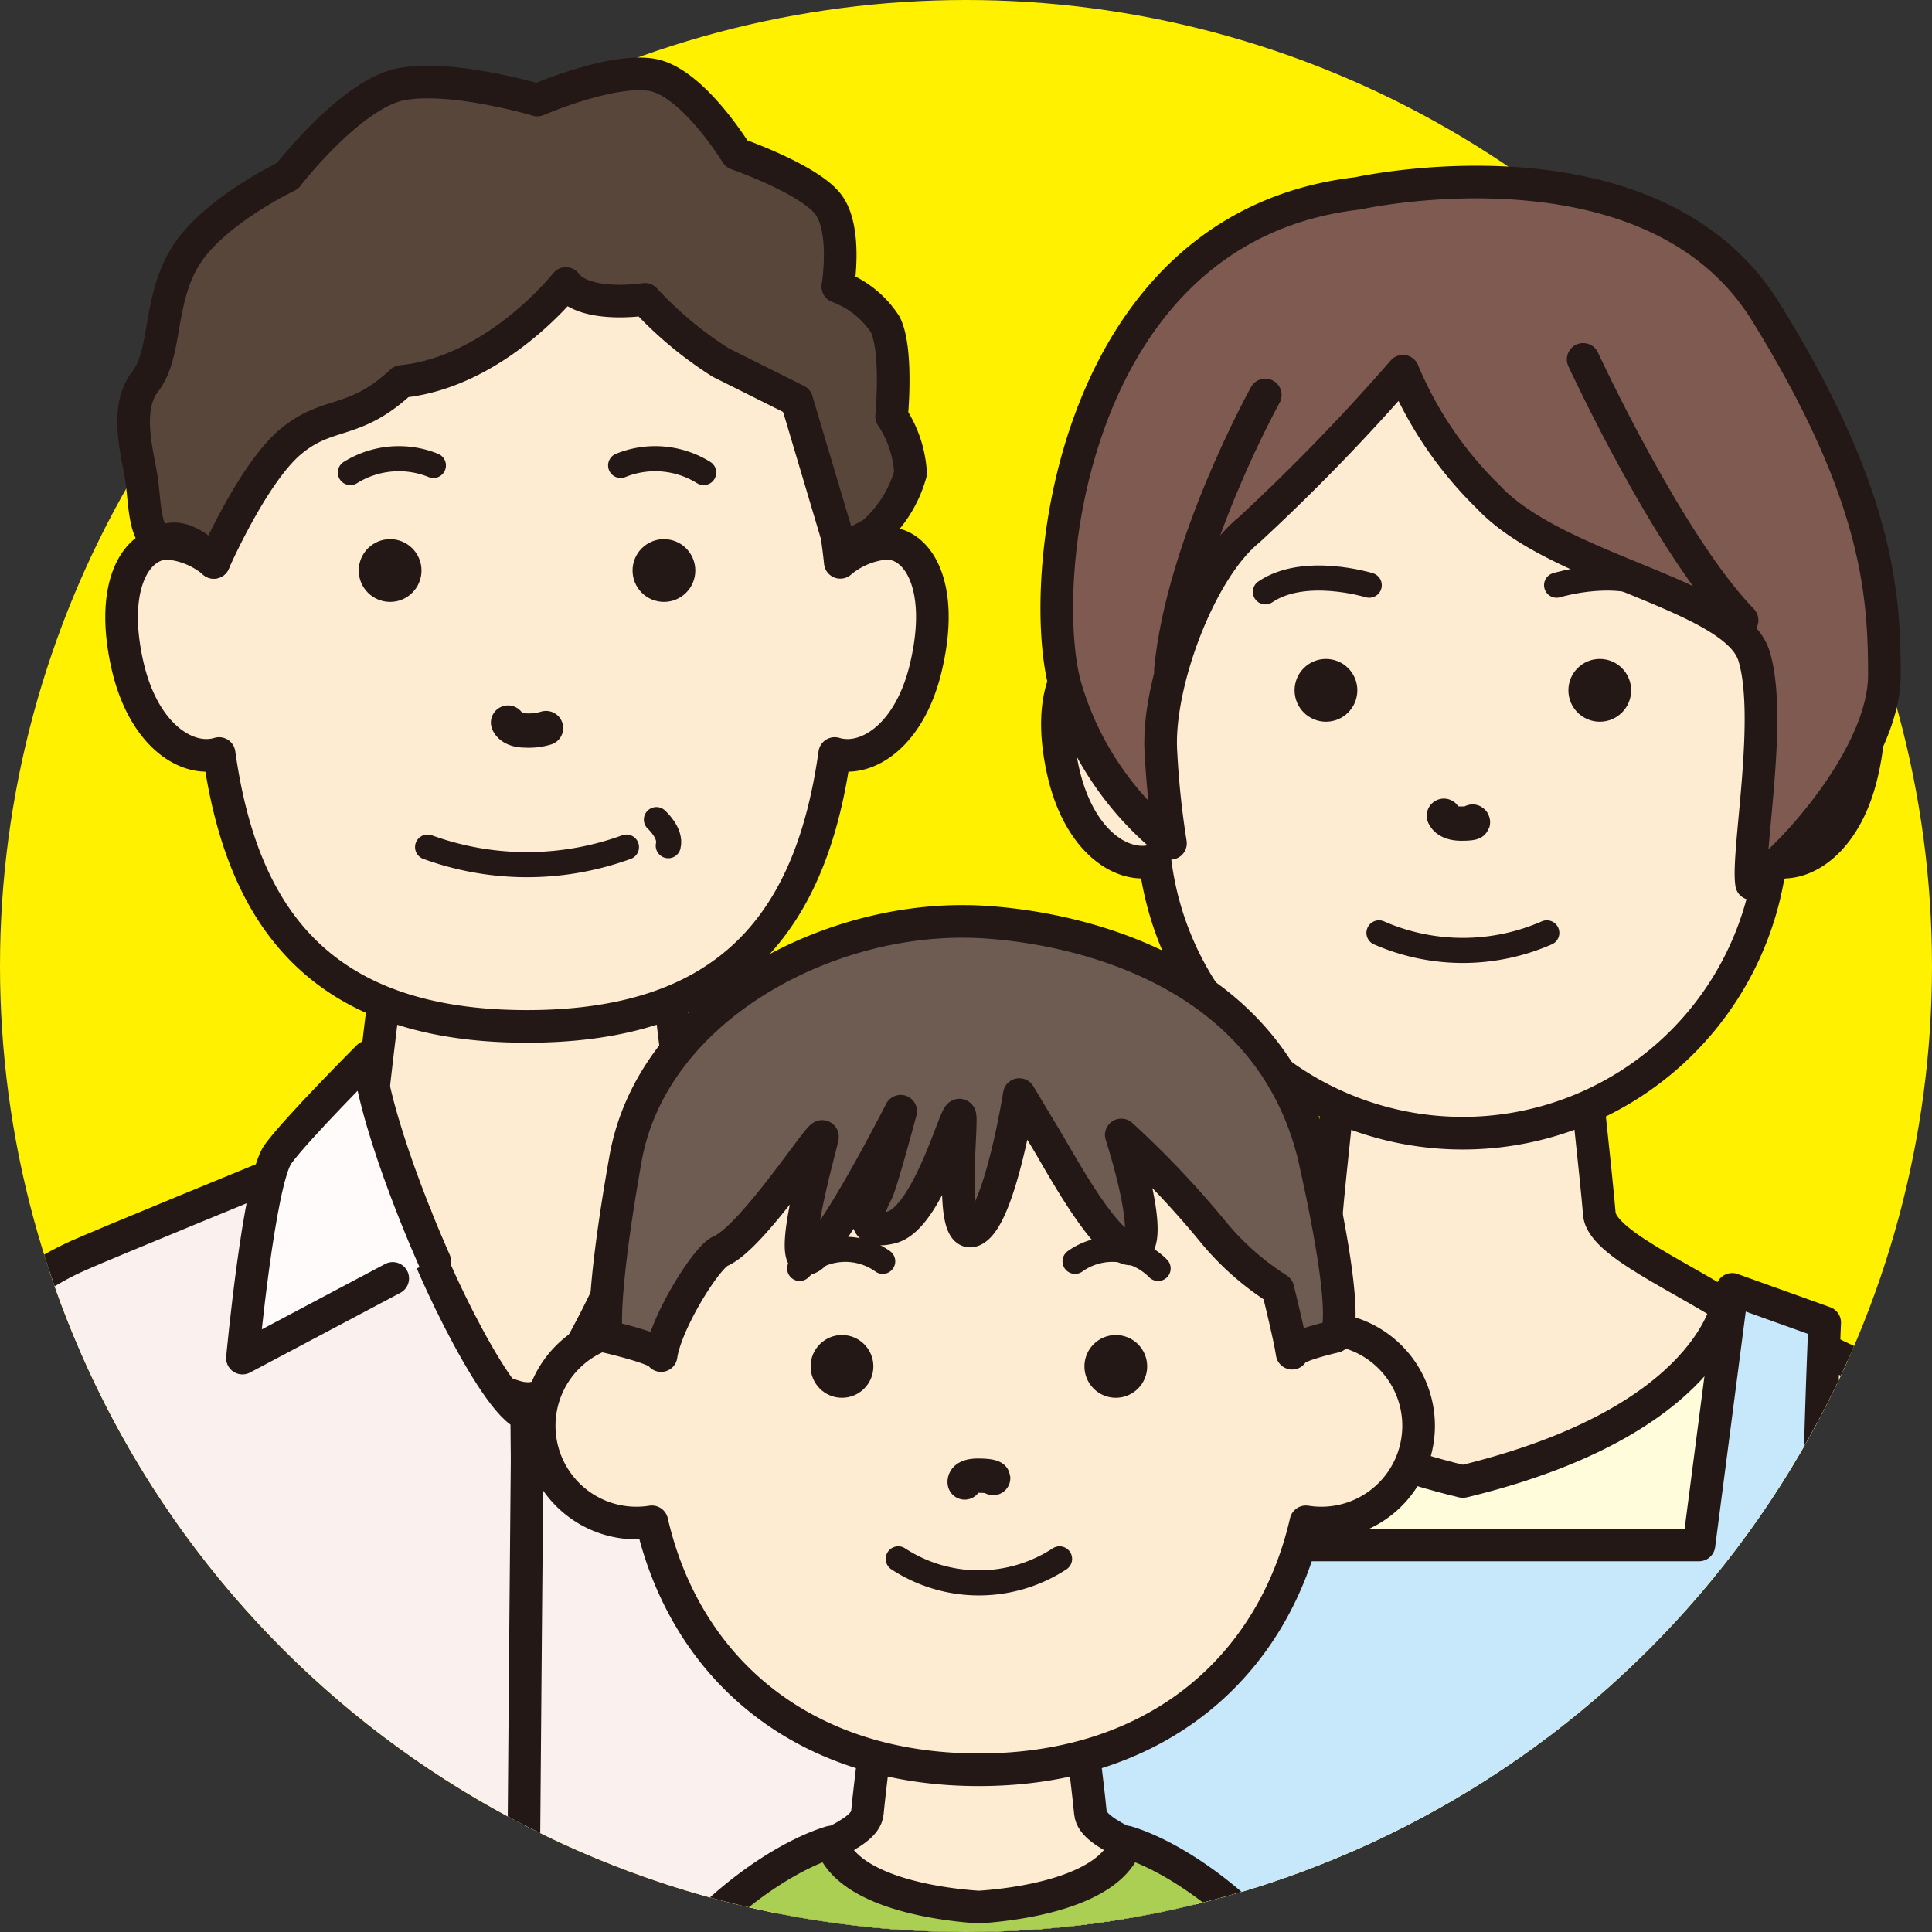 <svg xmlns="http://www.w3.org/2000/svg" xmlns:xlink="http://www.w3.org/1999/xlink" width="80" height="80" viewBox="0 0 80 80">
  <rect x="0" y="0" width="80" height="80" fill="#333333" stroke="none"/>
  <defs>
    <clipPath id="clip-path">
      <path id="Path_1604" data-name="Path 1604" d="M396.3,679.951h-80v40a40,40,0,0,0,80,0Z" transform="translate(-316.301 -679.951)" fill="none"/>
    </clipPath>
    <clipPath id="clip-path-2">
      <rect id="Rectangle_331" data-name="Rectangle 331" width="64.437" height="91.155" fill="none"/>
    </clipPath>
  </defs>
  <g id="Group_3736" data-name="Group 3736" transform="translate(-741 -517)">
    <g id="Group_1340" data-name="Group 1340" transform="translate(741 517)">
      <circle id="Ellipse_48" data-name="Ellipse 48" cx="40" cy="40" r="40" transform="translate(0 0)" fill="#fff100"/>
    </g>
    <g id="Group_1471" data-name="Group 1471" transform="translate(741 517)">
      <g id="Group_1470" data-name="Group 1470" transform="translate(0)">
        <g id="Group_1469" data-name="Group 1469" clip-path="url(#clip-path)">
          <g id="Group_1454" data-name="Group 1454" transform="translate(-10.395 -2.108)">
            <g id="Group_1453" data-name="Group 1453" clip-path="url(#clip-path-2)">
              <g id="Group_1452" data-name="Group 1452" transform="translate(6.662 5.168)">
                <path id="Path_1560" data-name="Path 1560" d="M349.349,725c-2.381-1.879-5.834-2.631-5.96-4.009s-.879-7.391-.879-7.391H331.384s-.754,6.013-.88,7.391-3.579,2.13-5.959,4.009c1.6,2.519,10.719,7.957,12.276,8.047v.014l.126-.006a.932.932,0,0,1,.125.014v-.014C338.631,732.959,347.746,727.515,349.349,725Z" transform="translate(-311.391 -678.205)" fill="#feecd2" stroke="#231815" stroke-linecap="round" stroke-linejoin="round" stroke-width="1.351"/>
                <g id="Group_1445" data-name="Group 1445" transform="translate(0 45.538)">
                  <path id="Path_1561" data-name="Path 1561" d="M321.285,764.328h-8.25s1.11-28.951,1.736-32.584,4.134-5.386,5.262-5.888,8.16-3.382,8.16-3.382-.01.245,5.785,1.744c-.01.785,3.229,7.87,4.6,8.25.095,9.741.263,31.859.263,31.859Z" transform="translate(-313.035 -722.475)" fill="#fff"/>
                  <path id="Path_1562" data-name="Path 1562" d="M321.285,764.328h-8.25s1.11-28.951,1.736-32.584,4.134-5.386,5.262-5.888,8.16-3.382,8.16-3.382-.01.245,5.785,1.744c-.01.785,3.229,7.87,4.6,8.25.095,9.741.263,31.859.263,31.859Z" transform="translate(-313.035 -722.475)" fill="#edd1c5" opacity="0.3"/>
                  <path id="Path_1563" data-name="Path 1563" d="M321.285,764.328h-8.25s1.11-28.951,1.736-32.584,4.134-5.386,5.262-5.888,8.16-3.382,8.16-3.382-.01.245,5.785,1.744c-.01.785,3.229,7.87,4.6,8.25.095,9.741.263,31.859.263,31.859Z" transform="translate(-313.035 -722.475)" fill="none" stroke="#231815" stroke-linecap="round" stroke-linejoin="round" stroke-width="1.351"/>
                </g>
                <g id="Group_1446" data-name="Group 1446" transform="translate(25.313 45.538)">
                  <path id="Path_1564" data-name="Path 1564" d="M352.74,764.328h8.25s-1.109-28.951-1.736-32.584-4.134-5.386-5.261-5.888-8.161-3.382-8.161-3.382.01.245-5.785,1.744c.01.785-3.229,7.87-4.6,8.25-.094,9.741-.263,31.859-.263,31.859Z" transform="translate(-335.184 -722.475)" fill="#fff"/>
                  <path id="Path_1565" data-name="Path 1565" d="M352.74,764.328h8.25s-1.109-28.951-1.736-32.584-4.134-5.386-5.261-5.888-8.161-3.382-8.161-3.382.01.245-5.785,1.744c.01.785-3.229,7.87-4.6,8.25-.094,9.741-.263,31.859-.263,31.859Z" transform="translate(-335.184 -722.475)" fill="#edd1c5" opacity="0.3"/>
                  <path id="Path_1566" data-name="Path 1566" d="M352.74,764.328h8.25s-1.109-28.951-1.736-32.584-4.134-5.386-5.261-5.888-8.161-3.382-8.161-3.382.01.245-5.785,1.744c.01.785-3.229,7.87-4.6,8.25-.094,9.741-.263,31.859-.263,31.859Z" transform="translate(-335.184 -722.475)" fill="none" stroke="#231815" stroke-linecap="round" stroke-linejoin="round" stroke-width="1.351"/>
                </g>
                <g id="Group_1447" data-name="Group 1447" transform="translate(6.746 59.205)">
                  <path id="Path_1567" data-name="Path 1567" d="M319.064,734.433c.126,1.378-.126,27.937-.126,27.937" transform="translate(-318.938 -734.433)" fill="none" stroke="#231815" stroke-linecap="round" stroke-linejoin="round" stroke-width="1.351"/>
                  <path id="Path_1568" data-name="Path 1568" d="M351.749,734.433c-.125,1.378.126,27.937.126,27.937" transform="translate(-314.256 -734.433)" fill="none" stroke="#231815" stroke-linecap="round" stroke-linejoin="round" stroke-width="1.351"/>
                </g>
                <path id="Path_1569" data-name="Path 1569" d="M352.377,701.38a3.393,3.393,0,0,0-1.91.791c-.843-8.328-6.322-14.761-12.971-14.761s-12.128,6.433-12.971,14.761a3.4,3.4,0,0,0-1.911-.791c-1.3,0-2.41,1.735-1.669,5.032.661,2.936,2.494,4.073,3.8,3.675.925,6.583,4.015,11.3,12.746,11.3s11.82-4.721,12.745-11.3c1.311.4,3.144-.739,3.8-3.675C354.787,703.115,353.675,701.38,352.377,701.38Z" transform="translate(-311.939 -681.946)" fill="#feecd2" stroke="#231815" stroke-linecap="round" stroke-linejoin="round" stroke-width="1.351"/>
                <g id="Group_1448" data-name="Group 1448" transform="translate(18.881 19.558)">
                  <ellipse id="Ellipse_107" data-name="Ellipse 107" cx="1.006" cy="1.006" rx="1.006" ry="1.006" transform="translate(11.338)" fill="#231815" stroke="#231815" stroke-width="0.587"/>
                  <ellipse id="Ellipse_108" data-name="Ellipse 108" cx="1.006" cy="1.006" rx="1.006" ry="1.006" fill="#231815" stroke="#231815" stroke-width="0.587"/>
                </g>
                <path id="Path_1570" data-name="Path 1570" d="M334.709,706.131s.1.328.72.328a2.447,2.447,0,0,0,.852-.1" transform="translate(-309.939 -679.271)" fill="#feecd2" stroke="#231815" stroke-linecap="round" stroke-linejoin="round" stroke-width="1.421"/>
                <path id="Path_1571" data-name="Path 1571" d="M340.028,710.644a12.023,12.023,0,0,1-8.234,0" transform="translate(-310.355 -678.627)" fill="none" stroke="#231815" stroke-linecap="round" stroke-linejoin="round" stroke-width="1.039"/>
                <g id="Group_1449" data-name="Group 1449" transform="translate(18.241 15.928)">
                  <path id="Path_1572" data-name="Path 1572" d="M332.434,696.851a3.8,3.8,0,0,0-3.438.295" transform="translate(-328.996 -696.566)" fill="none" stroke="#231815" stroke-linecap="round" stroke-linejoin="round" stroke-width="1.039"/>
                  <path id="Path_1573" data-name="Path 1573" d="M338.789,696.851a3.8,3.8,0,0,1,3.438.295" transform="translate(-327.597 -696.566)" fill="none" stroke="#231815" stroke-linecap="round" stroke-linejoin="round" stroke-width="1.039"/>
                </g>
                <path id="Path_1574" data-name="Path 1574" d="M341.078,737.69v-1.768h8.546v1.768" transform="translate(-309.029 -675.016)" fill="none" stroke="#231815" stroke-linecap="round" stroke-linejoin="round" stroke-width="1.351"/>
                <path id="Path_1575" data-name="Path 1575" d="M339.041,691.308s-2.881,3.666-6.81,4.059c-1.965,1.834-3.013,1.179-4.584,2.489s-3.185,5-3.185,5-1.006-1.2-1.923-.938-.917-1.31-1.047-2.358-.786-3.011.13-4.191.525-3.4,1.7-5.239,4.191-3.274,4.191-3.274,2.619-3.4,4.715-3.8,5.632.655,5.632.655,3.011-1.31,4.714-1.048,3.536,3.274,3.536,3.274,3.013,1.048,3.8,2.1.392,3.4.392,3.4a3.981,3.981,0,0,1,1.965,1.571c.525,1.048.263,3.8.263,3.8a4.741,4.741,0,0,1,.785,2.358,5.1,5.1,0,0,1-1.571,2.488,11.576,11.576,0,0,1-1.31.655l-1.833-6.155-3.144-1.571a15.568,15.568,0,0,1-3.143-2.619S339.826,692.355,339.041,691.308Z" transform="translate(-311.877 -682.629)" fill="#59463a" stroke="#231815" stroke-linecap="round" stroke-linejoin="round" stroke-width="1.351"/>
                <g id="Group_1450" data-name="Group 1450" transform="translate(13.772 40.701)">
                  <path id="Path_1576" data-name="Path 1576" d="M333.043,726.69s-2.358-5.207-2.751-8.448c0,0-2.946,2.947-3.733,4.027s-1.473,8.448-1.473,8.448l6.223-3.3" transform="translate(-325.086 -718.242)" fill="#fff"/>
                  <path id="Path_1577" data-name="Path 1577" d="M333.043,726.69s-2.358-5.207-2.751-8.448c0,0-2.946,2.947-3.733,4.027s-1.473,8.448-1.473,8.448l6.223-3.3" transform="translate(-325.086 -718.242)" fill="#fcf1ed" opacity="0.3"/>
                  <path id="Path_1578" data-name="Path 1578" d="M333.043,726.69s-2.358-5.207-2.751-8.448c0,0-2.946,2.947-3.733,4.027s-1.473,8.448-1.473,8.448l6.223-3.3" transform="translate(-325.086 -718.242)" fill="none" stroke="#231815" stroke-linecap="round" stroke-linejoin="round" stroke-width="1.351"/>
                </g>
                <g id="Group_1451" data-name="Group 1451" transform="translate(29.391 40.701)">
                  <path id="Path_1579" data-name="Path 1579" d="M338.752,726.69s2.358-5.207,2.751-8.448c0,0,2.946,2.947,3.733,4.027s1.473,8.448,1.473,8.448l-6.222-3.3" transform="translate(-338.752 -718.242)" fill="#fff"/>
                  <path id="Path_1580" data-name="Path 1580" d="M338.752,726.69s2.358-5.207,2.751-8.448c0,0,2.946,2.947,3.733,4.027s1.473,8.448,1.473,8.448l-6.222-3.3" transform="translate(-338.752 -718.242)" opacity="0.3"/>
                  <path id="Path_1581" data-name="Path 1581" d="M338.752,726.69s2.358-5.207,2.751-8.448c0,0,2.946,2.947,3.733,4.027s1.473,8.448,1.473,8.448l-6.222-3.3" transform="translate(-338.752 -718.242)" fill="none" stroke="#231815" stroke-linecap="round" stroke-linejoin="round" stroke-width="1.351"/>
                </g>
                <path id="Path_1582" data-name="Path 1582" d="M340.084,709.647s.623.557.491,1.081" transform="translate(-309.171 -678.769)" fill="none" stroke="#231815" stroke-linecap="round" stroke-linejoin="round" stroke-width="1.039"/>
              </g>
            </g>
          </g>
          <g id="Group_1460" data-name="Group 1460" transform="translate(28.356 -2.108)">
            <g id="Group_1459" data-name="Group 1459" clip-path="url(#clip-path-2)">
              <g id="Group_1458" data-name="Group 1458" transform="translate(9.188 9.646)">
                <path id="Path_1583" data-name="Path 1583" d="M383.256,729.705c-2.381-1.879-6.641-3.472-6.751-4.85s-.771-7.391-.771-7.391h-9.76s-.662,6.013-.771,7.391-4.371,2.971-6.751,4.85c1.6,2.52,10.719,8.752,12.277,8.842v.015l.126-.007.125.007v-.015C372.538,738.457,381.653,732.225,383.256,729.705Z" transform="translate(-347.824 -682.13)" fill="#feecd2" stroke="#231815" stroke-linecap="round" stroke-linejoin="round" stroke-width="1.351"/>
                <path id="Path_1584" data-name="Path 1584" d="M372.169,734.562c-10.359-2.505-10.991-7.483-10.991-7.483s-3.9,2.04-5.029,2.541-4.635,2.255-5.262,5.888-1.736,32.584-1.736,32.584h46.061s-1.11-28.951-1.736-32.584-4.135-5.386-5.262-5.888-5.029-2.541-5.029-2.541-.633,4.978-10.991,7.483" transform="translate(-349.152 -680.757)" fill="#fffcdb" stroke="#231815" stroke-linecap="round" stroke-linejoin="round" stroke-width="1.351"/>
                <path id="Path_1585" data-name="Path 1585" d="M386.284,705.248a3.393,3.393,0,0,0-1.91.791c-.843-8.328-6.322-14.761-12.971-14.761s-12.128,6.433-12.971,14.761a3.4,3.4,0,0,0-1.911-.791c-1.3,0-2.41,1.735-1.669,5.031.661,2.936,2.494,4.073,3.8,3.677a12.838,12.838,0,0,0,25.491,0c1.311.4,3.145-.74,3.8-3.677C388.694,706.983,387.582,705.248,386.284,705.248Z" transform="translate(-348.372 -685.871)" fill="#feecd2" stroke="#231815" stroke-linecap="round" stroke-linejoin="round" stroke-width="1.351"/>
                <g id="Group_1455" data-name="Group 1455" transform="translate(16.355 20.041)">
                  <ellipse id="Ellipse_109" data-name="Ellipse 109" cx="1.006" cy="1.006" rx="1.006" ry="1.006" transform="translate(11.338)" fill="#231815" stroke="#231815" stroke-width="0.587"/>
                  <ellipse id="Ellipse_110" data-name="Ellipse 110" cx="1.006" cy="1.006" rx="1.006" ry="1.006" fill="#231815" stroke="#231815" stroke-width="0.587"/>
                </g>
                <path id="Path_1586" data-name="Path 1586" d="M368.616,709.507s.1.327.72.327.469-.086.469-.086" transform="translate(-346.372 -683.267)" fill="#feecd2" stroke="#231815" stroke-linecap="round" stroke-linejoin="round" stroke-width="1.421"/>
                <path id="Path_1587" data-name="Path 1587" d="M373.213,713.751a8.666,8.666,0,0,1-6.949,0" transform="translate(-346.708 -682.661)" fill="none" stroke="#231815" stroke-linecap="round" stroke-linejoin="round" stroke-width="1.039"/>
                <g id="Group_1456" data-name="Group 1456" transform="translate(14.849 16.397)">
                  <path id="Path_1588" data-name="Path 1588" d="M366.449,701.192s-2.681-.826-4.3.275" transform="translate(-362.145 -700.895)" fill="none" stroke="#231815" stroke-linecap="round" stroke-linejoin="round" stroke-width="1.039"/>
                  <path id="Path_1589" data-name="Path 1589" d="M372.7,701.192s2.68-.826,4.3.275" transform="translate(-360.638 -700.895)" fill="none" stroke="#231815" stroke-linecap="round" stroke-linejoin="round" stroke-width="1.039"/>
                </g>
                <path id="Path_1590" data-name="Path 1590" d="M367.055,687.016s12.18-2.712,16.895,4.911c4.617,7.465,4.911,11.591,4.911,15.028s-4.125,7.858-5.5,8.645c-.2-1.278.885-6.877.1-9.43s-8.153-3.537-11-6.582a15.7,15.7,0,0,1-3.536-5.206,84.168,84.168,0,0,1-6.385,6.58c-2.063,1.67-3.831,6.483-3.634,9.234a35.4,35.4,0,0,0,.393,3.733,12.922,12.922,0,0,1-4.322-6.385C353.7,703.321,355.072,688.39,367.055,687.016Z" transform="translate(-348.376 -686.547)" fill="#7f5a51" stroke="#231815" stroke-linecap="round" stroke-linejoin="round" stroke-width="1.351"/>
                <path id="Path_1591" data-name="Path 1591" d="M373.662,692.973s3.536,7.662,6.581,10.8" transform="translate(-345.651 -685.629)" fill="#7f6757" stroke="#231815" stroke-linecap="round" stroke-linejoin="round" stroke-width="1.351"/>
                <path id="Path_1592" data-name="Path 1592" d="M362.636,694.262s-3.438,6.189-3.929,11.394" transform="translate(-347.787 -685.445)" fill="#7f6757" stroke="#231815" stroke-linecap="round" stroke-linejoin="round" stroke-width="1.351"/>
                <g id="Group_1457" data-name="Group 1457" transform="translate(6.626 62.056)">
                  <line id="Line_26" data-name="Line 26" y2="24.753" transform="translate(32.808)" fill="#fff" stroke="#231815" stroke-linecap="round" stroke-linejoin="round" stroke-width="1.351"/>
                  <line id="Line_27" data-name="Line 27" y2="24.753" fill="#fff" stroke="#231815" stroke-linecap="round" stroke-linejoin="round" stroke-width="1.351"/>
                </g>
                <path id="Path_1593" data-name="Path 1593" d="M388.145,747a17.243,17.243,0,0,1-1.965-6.482c-.2-3.339.2-12.475.2-12.475l-3.831-1.375-1.375,10.583H361.624l-1.376-10.583-3.831,1.375s.393,9.136.2,12.475A17.242,17.242,0,0,1,354.649,747v21.315l16.4.095v0h.688v0l16.4-.095Z" transform="translate(-348.367 -680.816)" fill="#c7e8fa" stroke="#231815" stroke-linecap="round" stroke-linejoin="round" stroke-width="1.351"/>
              </g>
            </g>
          </g>
          <g id="Group_1468" data-name="Group 1468" transform="translate(8.316 9.772)">
            <g id="Group_1467" data-name="Group 1467" clip-path="url(#clip-path-2)">
              <g id="Group_1466" data-name="Group 1466" transform="translate(11.938 28.382)">
                <g id="Group_1465" data-name="Group 1465" transform="translate(0 4.58)">
                  <path id="Path_1594" data-name="Path 1594" d="M361.769,749.166c-1.706-1.346-4.182-1.886-4.272-2.873s-.63-5.3-.63-5.3h-7.975s-.541,4.31-.63,5.3-2.566,1.527-4.271,2.873c1.149,1.806,7.681,2.414,8.8,2.478v.01l.089,0,.09,0v-.01C354.087,751.58,360.619,750.972,361.769,749.166Z" transform="translate(-332.6 -713.965)" fill="#feecd2" stroke="#231815" stroke-linecap="round" stroke-linejoin="round" stroke-width="1.351"/>
                  <path id="Union_7" data-name="Union 7" d="M4.672,20.281a4.027,4.027,0,1,1-.044-7.959C5.742,5.945,9.583,0,18.214,0S30.686,5.945,31.8,12.322a4.027,4.027,0,1,1-.044,7.959C30.4,26.2,25.673,30.548,18.214,30.548S6.031,26.2,4.672,20.281Z" transform="translate(2.066)" fill="#feecd2" stroke="#231815" stroke-linecap="round" stroke-linejoin="round" stroke-width="1.351"/>
                  <g id="Group_1462" data-name="Group 1462" transform="translate(13.605 12.84)">
                    <ellipse id="Ellipse_113" data-name="Ellipse 113" cx="1.006" cy="1.006" rx="1.006" ry="1.006" transform="translate(11.338)" fill="#231815" stroke="#231815" stroke-width="0.587"/>
                    <ellipse id="Ellipse_114" data-name="Ellipse 114" cx="1.006" cy="1.006" rx="1.006" ry="1.006" fill="#231815" stroke="#231815" stroke-width="0.587"/>
                  </g>
                  <path id="Path_1596" data-name="Path 1596" d="M351.255,733.7s-.074-.283.549-.283.63.1.63.1" transform="translate(-331.563 -715.048)" fill="#feecd2" stroke="#231815" stroke-linecap="round" stroke-linejoin="round" stroke-width="1.421"/>
                  <g id="Group_1463" data-name="Group 1463" transform="translate(12.859 8.984)">
                    <path id="Path_1597" data-name="Path 1597" d="M348.714,725.716a2.656,2.656,0,0,0-3.438.295" transform="translate(-345.276 -725.205)" fill="none" stroke="#231815" stroke-linecap="round" stroke-linejoin="round" stroke-width="1.039"/>
                    <path id="Path_1598" data-name="Path 1598" d="M355.254,725.716a2.658,2.658,0,0,1,3.439.295" transform="translate(-343.851 -725.205)" fill="none" stroke="#231815" stroke-linecap="round" stroke-linejoin="round" stroke-width="1.039"/>
                  </g>
                  <path id="Path_1599" data-name="Path 1599" d="M372.1,761.728c-2.742-10.17-9.021-14.239-11.674-15.035-.68,2.194-4.91,2.616-6.122,2.693-1.213-.077-5.442-.5-6.122-2.693-2.654.8-8.932,4.865-11.674,15.035a75.479,75.479,0,0,0-2.477,19.457l19.939.086v0h.667v0l19.939-.086A75.479,75.479,0,0,0,372.1,761.728Z" transform="translate(-334.024 -713.152)" fill="#aacf52" stroke="#231815" stroke-linecap="round" stroke-linejoin="round" stroke-width="1.351"/>
                  <g id="Group_1464" data-name="Group 1464" transform="translate(6.881 44.331)">
                    <path id="Path_1600" data-name="Path 1600" d="M363.594,779.749s.265-19.281-.973-23.615" transform="translate(-336.82 -756.134)" fill="#fff" stroke="#231815" stroke-linecap="round" stroke-linejoin="round" stroke-width="1.351"/>
                    <path id="Path_1601" data-name="Path 1601" d="M340.069,779.749s-.265-19.281.973-23.615" transform="translate(-340.045 -756.134)" fill="#fff" stroke="#231815" stroke-linecap="round" stroke-linejoin="round" stroke-width="1.351"/>
                  </g>
                  <path id="Path_1602" data-name="Path 1602" d="M355.526,736.432a6.105,6.105,0,0,1-6.679,0" transform="translate(-331.906 -714.617)" fill="none" stroke="#231815" stroke-linecap="round" stroke-linejoin="round" stroke-width="1.039"/>
                </g>
                <path id="Path_1603" data-name="Path 1603" d="M340.542,731.314c-.1-.295-2.259-.786-2.259-.786s-.294-1.277.786-7.367,8.055-9.921,14.145-9.823c0,0,11.886-.1,14.34,9.626,1.67,7.367.885,7.563.885,7.563s-1.768.393-1.768.688c-.1-.688-.59-2.653-.59-2.653a11.339,11.339,0,0,1-2.75-2.456,39.271,39.271,0,0,0-3.734-3.928s1.474,4.518.491,4.714-2.946-3.438-3.536-4.421l-1.178-1.965s-.786,5.01-1.866,5.6-.491-4.223-.59-4.714-1.277,4.224-2.849,4.617-.785-1.081-.589-1.474.982-3.339.982-3.339-2.946,5.8-3.831,6.09.491-4.519.59-5.01-2.849,4.126-4.224,4.715C342.42,727.24,340.739,729.938,340.542,731.314Z" transform="translate(-333.421 -713.336)" fill="#6e5b52" stroke="#231815" stroke-linecap="round" stroke-linejoin="round" stroke-width="1.351"/>
              </g>
            </g>
          </g>
        </g>
      </g>
    </g>
  </g>
</svg>
